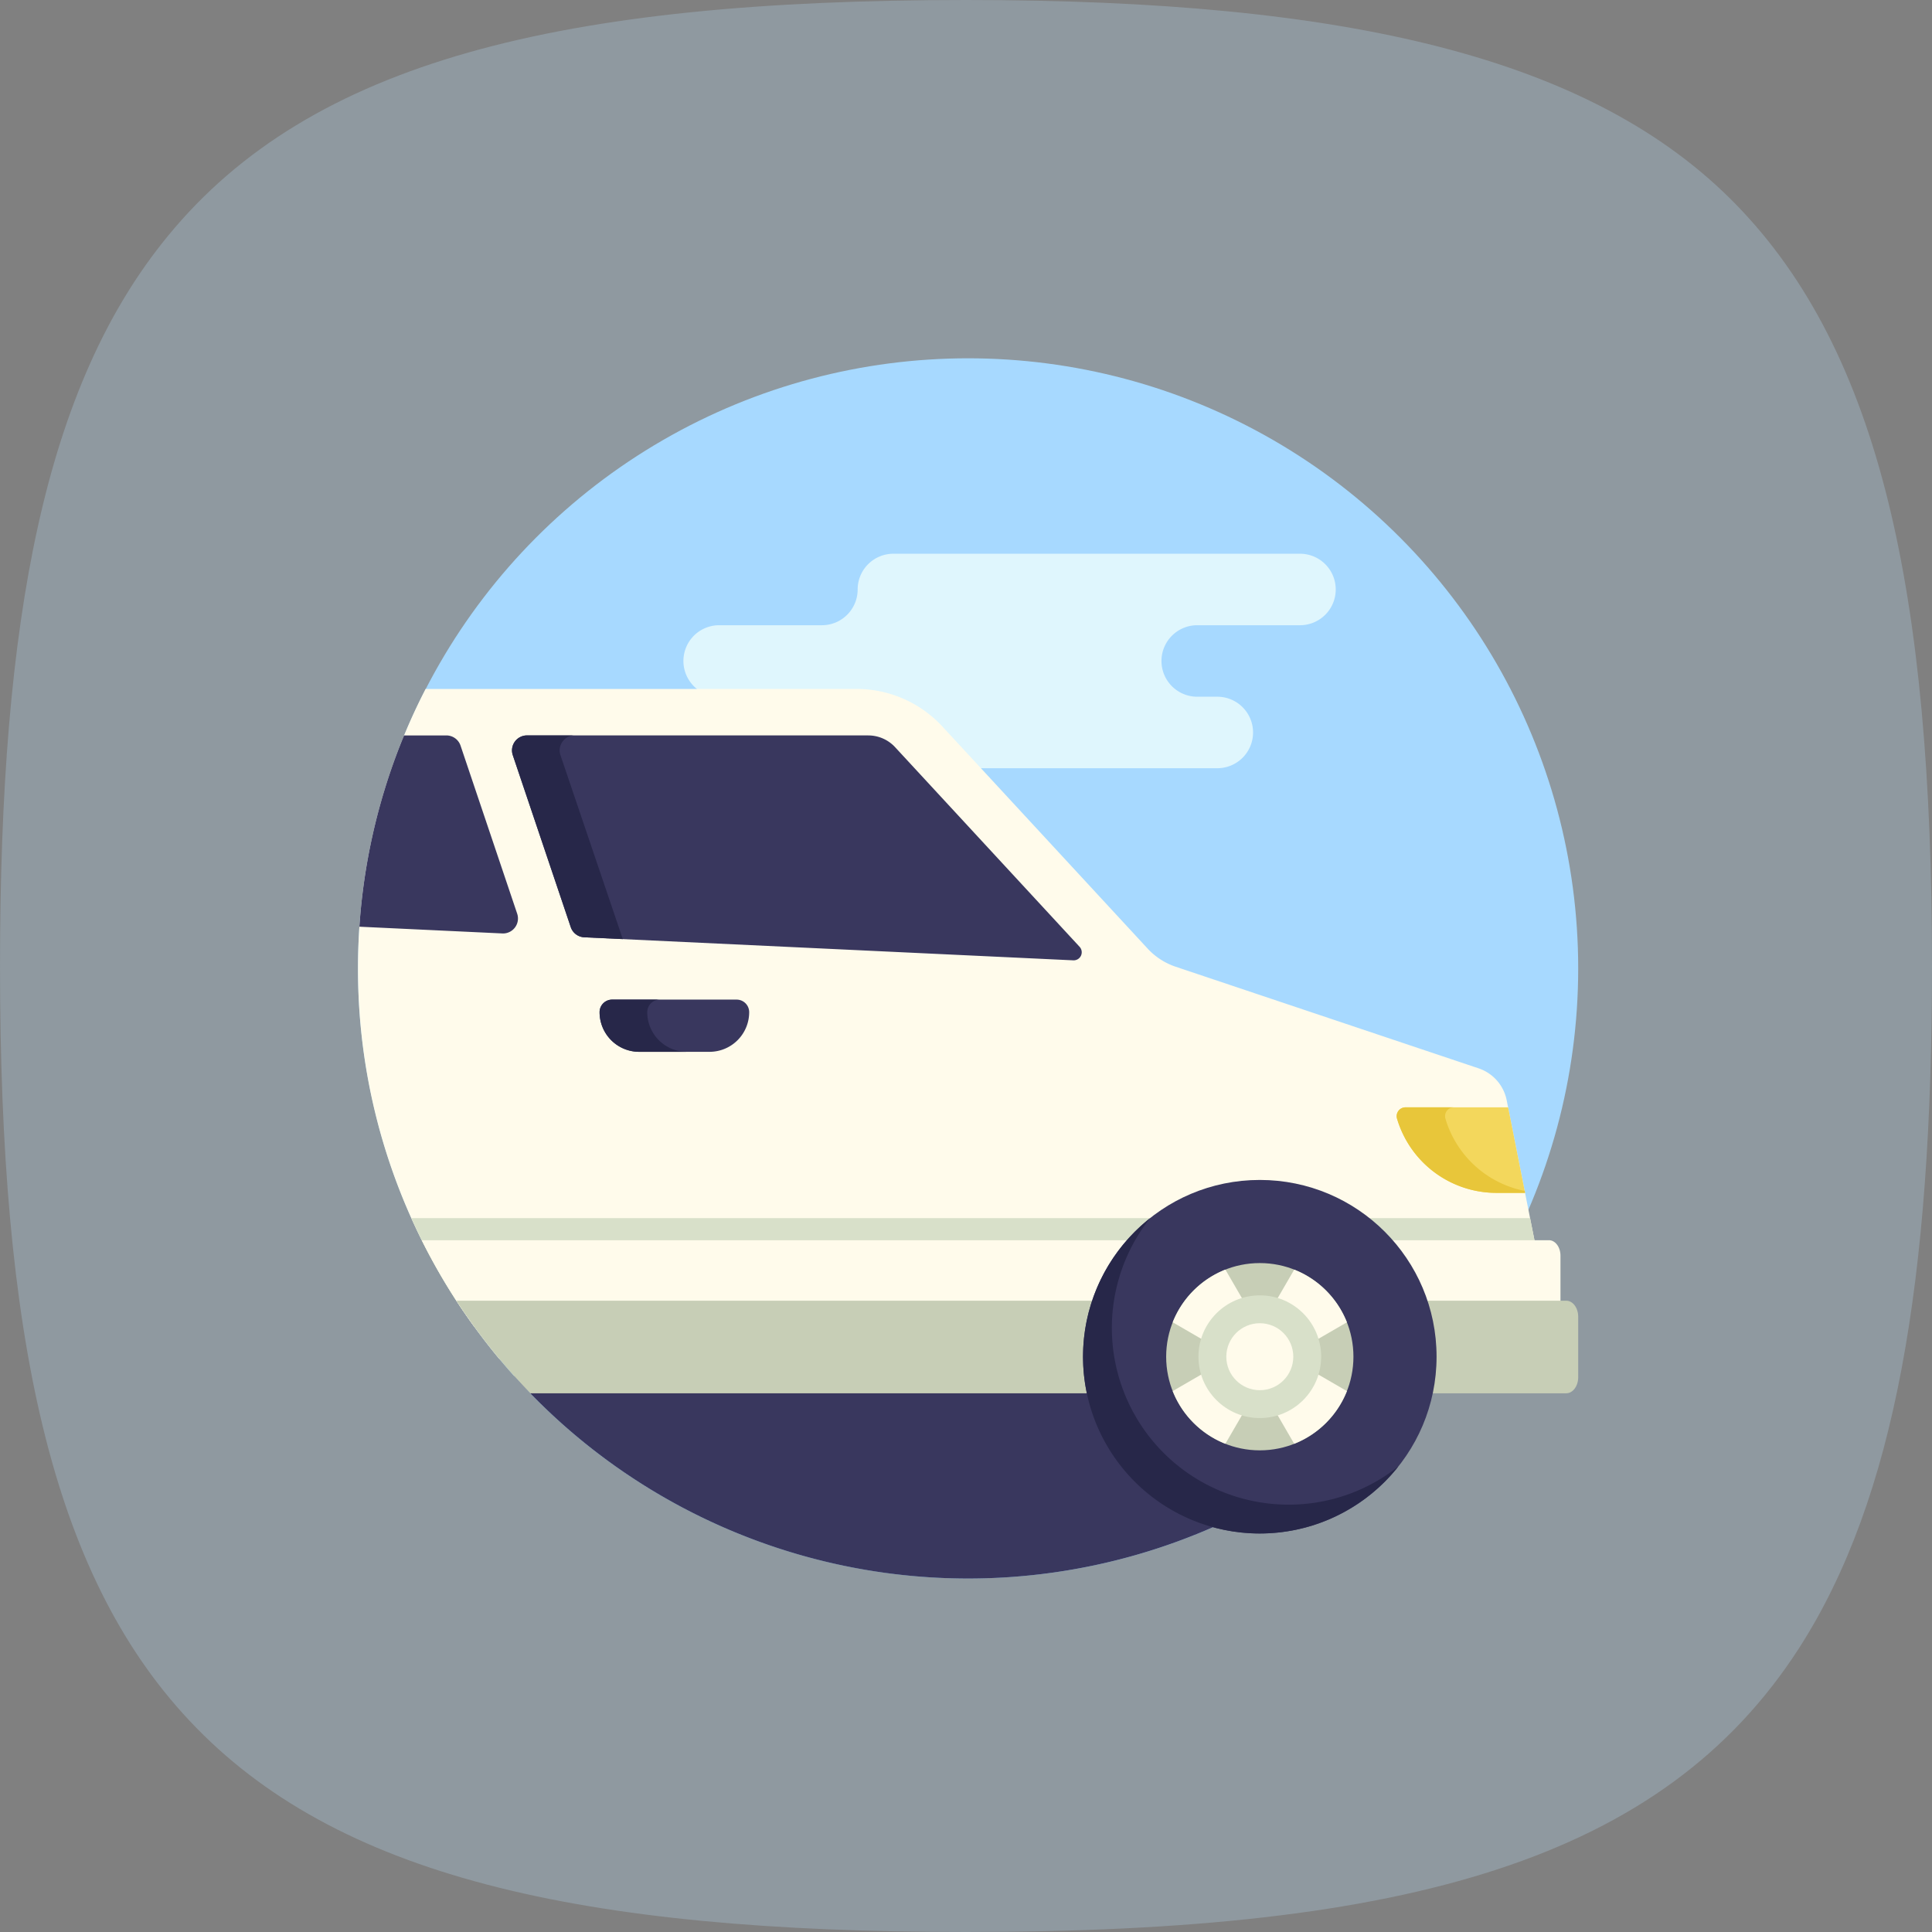 <svg xmlns="http://www.w3.org/2000/svg" width="405.333" height="405.333" viewBox="0 0 405.333 405.333"><rect x="0" y="0" width="405.333" height="405.333" fill="#808080" stroke="none"/><g transform="translate(2022.106 -777.828)"><path d="M1176.873,270.12c-85.176,0-137.4,12.881-167.393,49.439C983.665,350.9,974.2,399.7,974.2,472.813c0,77.123,10.57,127.258,39.749,158.305,30.638,32.673,81.813,44.335,162.925,44.335,92.829,0,146.2-15.206,174.756-59.537,20.243-31.454,27.9-77.47,27.9-143.1,0-78.279-10.905-128.7-41.023-159.695S1256.82,270.12,1176.873,270.12Z" transform="translate(-2996.304 507.708)" fill="rgba(190,230,255,0.25)"/><g transform="translate(-1947 853)"><circle cx="128" cy="128" r="128" fill="#a7d9ff"/><path d="M273.406,89.5h0a7.5,7.5,0,0,0-7.5-7.5h-85.3a7.5,7.5,0,0,0-7.5,7.5h0a7.5,7.5,0,0,1-7.5,7.5H144.051a7.5,7.5,0,0,0-7.5,7.5h0a7.5,7.5,0,0,0,7.5,7.5h2.489a7.5,7.5,0,0,1,7.5,7.5h0a7.5,7.5,0,0,0,7.5,7.5h87.022a7.5,7.5,0,0,0,7.5-7.5h0a7.5,7.5,0,0,0-7.5-7.5h-4.214a7.5,7.5,0,0,1-7.5-7.5h0a7.5,7.5,0,0,1,7.5-7.5h21.558A7.5,7.5,0,0,0,273.406,89.5Z" transform="translate(-68.276 -41)" fill="#dff6fd"/><path d="M246.825,254.4v24.87H29.625q-2.76-3.315-5.3-6.815-1.912-2.633-3.69-5.365A127.437,127.437,0,0,1,0,197.37q0-4.41.295-8.75a127.377,127.377,0,0,1,8.51-37.995c.28-.715.57-1.425.865-2.135q2.055-4.987,4.52-9.75H104.6a24.512,24.512,0,0,1,18,7.875l43.065,46.595a14.119,14.119,0,0,0,5.885,3.81l63.55,21.315a8.9,8.9,0,0,1,5.9,6.71l.29,1.47,3.48,17.535.08.415.715,3.59.53,2.685Z" transform="translate(0 -69.37)" fill="#fffbeb"/><path d="M24.571,365.421a128.472,128.472,0,0,0,7.26,12.69c.481.739.975,1.47,1.472,2.2H258.021v-14.89l-.725-3.655-.193-.974H22.392C23.092,362.35,23.811,363.9,24.571,365.421Z" transform="translate(-11.196 -180.396)" fill="#d8e0c9"/><path d="M456.752,332.238h6.021l-3.559-17.948H437.68a1.853,1.853,0,0,0-1.776,2.379h0A21.745,21.745,0,0,0,456.752,332.238Z" transform="translate(-217.913 -157.145)" fill="#f3d75c"/><path d="M446.057,316.669h0a1.853,1.853,0,0,1,1.776-2.379H437.68a1.853,1.853,0,0,0-1.777,2.379h0a21.745,21.745,0,0,0,20.849,15.569h6.02l-.082-.414A21.745,21.745,0,0,1,446.057,316.669Z" transform="translate(-217.913 -157.145)" fill="#e8c63a"/><path d="M65.5,427A127.983,127.983,0,0,0,256,427Z" transform="translate(-32.751 -213.5)" fill="#39375e"/><path d="M265.655,373.29v11.565c0,1.8-1.085,3.25-2.42,3.25H37.7q-1.912-2.632-3.69-5.365a128.44,128.44,0,0,1-7.26-12.69H263.235C264.57,370.05,265.655,371.5,265.655,373.29Z" transform="translate(-13.375 -185.025)" fill="#fffbeb"/><path d="M276.635,398.795V411.49c0,1.85-1.12,3.365-2.51,3.365H56.775q-3.39-3.495-6.515-7.245-2.76-3.315-5.3-6.815-1.912-2.633-3.69-5.365H274.125C275.515,395.43,276.635,396.94,276.635,398.795Z" transform="translate(-20.635 -197.715)" fill="#c7ceb6"/><circle cx="37.085" cy="37.085" r="37.085" transform="translate(152.115 172.38)" fill="#39375e"/><path d="M347.359,420.9a37.077,37.077,0,0,1-29.068-60.105,37.079,37.079,0,1,0,52.086,52.086A36.919,36.919,0,0,1,347.359,420.9Z" transform="translate(-152.111 -180.396)" fill="#272749"/><circle cx="19.645" cy="19.645" r="19.645" transform="translate(169.555 189.82)" fill="#c7ceb6"/><path d="M360.145,391.3h-.039a3.5,3.5,0,0,1-3.039-1.746l-4.159-7.171a19.662,19.662,0,0,0-11.053,11.053l7.171,4.159a3.5,3.5,0,0,1,1.746,3.039v.039a3.5,3.5,0,0,1-1.746,3.039l-7.171,4.159a19.66,19.66,0,0,0,11.053,11.053l4.159-7.171a3.5,3.5,0,0,1,3.039-1.747h.039a3.5,3.5,0,0,1,3.039,1.747l4.159,7.171A19.66,19.66,0,0,0,378.4,407.874l-7.171-4.159a3.5,3.5,0,0,1-1.746-3.039v-.039a3.5,3.5,0,0,1,1.746-3.039l7.171-4.159a19.662,19.662,0,0,0-11.053-11.053l-4.159,7.171A3.5,3.5,0,0,1,360.145,391.3Z" transform="translate(-170.927 -191.193)" fill="#fffbeb"/><circle cx="12.873" cy="12.873" r="12.873" transform="translate(176.327 196.592)" fill="#d8e0c9"/><circle cx="7.025" cy="7.025" r="7.025" transform="translate(182.175 202.44)" fill="#fffbeb"/><g transform="translate(0.295 79.12)"><path d="M30.72,199.79.59,198.37A127.377,127.377,0,0,1,9.1,160.375c.28-.715.57-1.425.865-2.135h8.87a3.142,3.142,0,0,1,2.975,2.135l11.885,35.27A3.143,3.143,0,0,1,30.72,199.79Z" transform="translate(-0.59 -158.24)" fill="#39375e"/><path d="M79.778,200.592l102.6,4.833a1.694,1.694,0,0,0,1.324-2.842L145,160.708a7.683,7.683,0,0,0-5.642-2.469H67.766a3.14,3.14,0,0,0-2.976,4.143l12.16,36.076A3.141,3.141,0,0,0,79.778,200.592Z" transform="translate(-32.607 -158.24)" fill="#39375e"/></g><path d="M74.79,162.383a3.14,3.14,0,0,1,2.976-4.143h-10a3.14,3.14,0,0,0-2.976,4.143l12.16,36.076a3.139,3.139,0,0,0,2.828,2.133l8.09.381Z" transform="translate(-32.312 -79.12)" fill="#272749"/><path d="M124.44,280.046H109.695a8.321,8.321,0,0,1-8.321-8.321h0a2.633,2.633,0,0,1,2.633-2.633h26.119a2.633,2.633,0,0,1,2.633,2.633h0A8.321,8.321,0,0,1,124.44,280.046Z" transform="translate(-50.687 -134.546)" fill="#39375e"/><path d="M111.374,271.725h0a2.633,2.633,0,0,1,2.633-2.633h-10a2.633,2.633,0,0,0-2.633,2.633h0a8.321,8.321,0,0,0,8.321,8.321h10A8.321,8.321,0,0,1,111.374,271.725Z" transform="translate(-50.687 -134.546)" fill="#272749"/></g></g></svg>